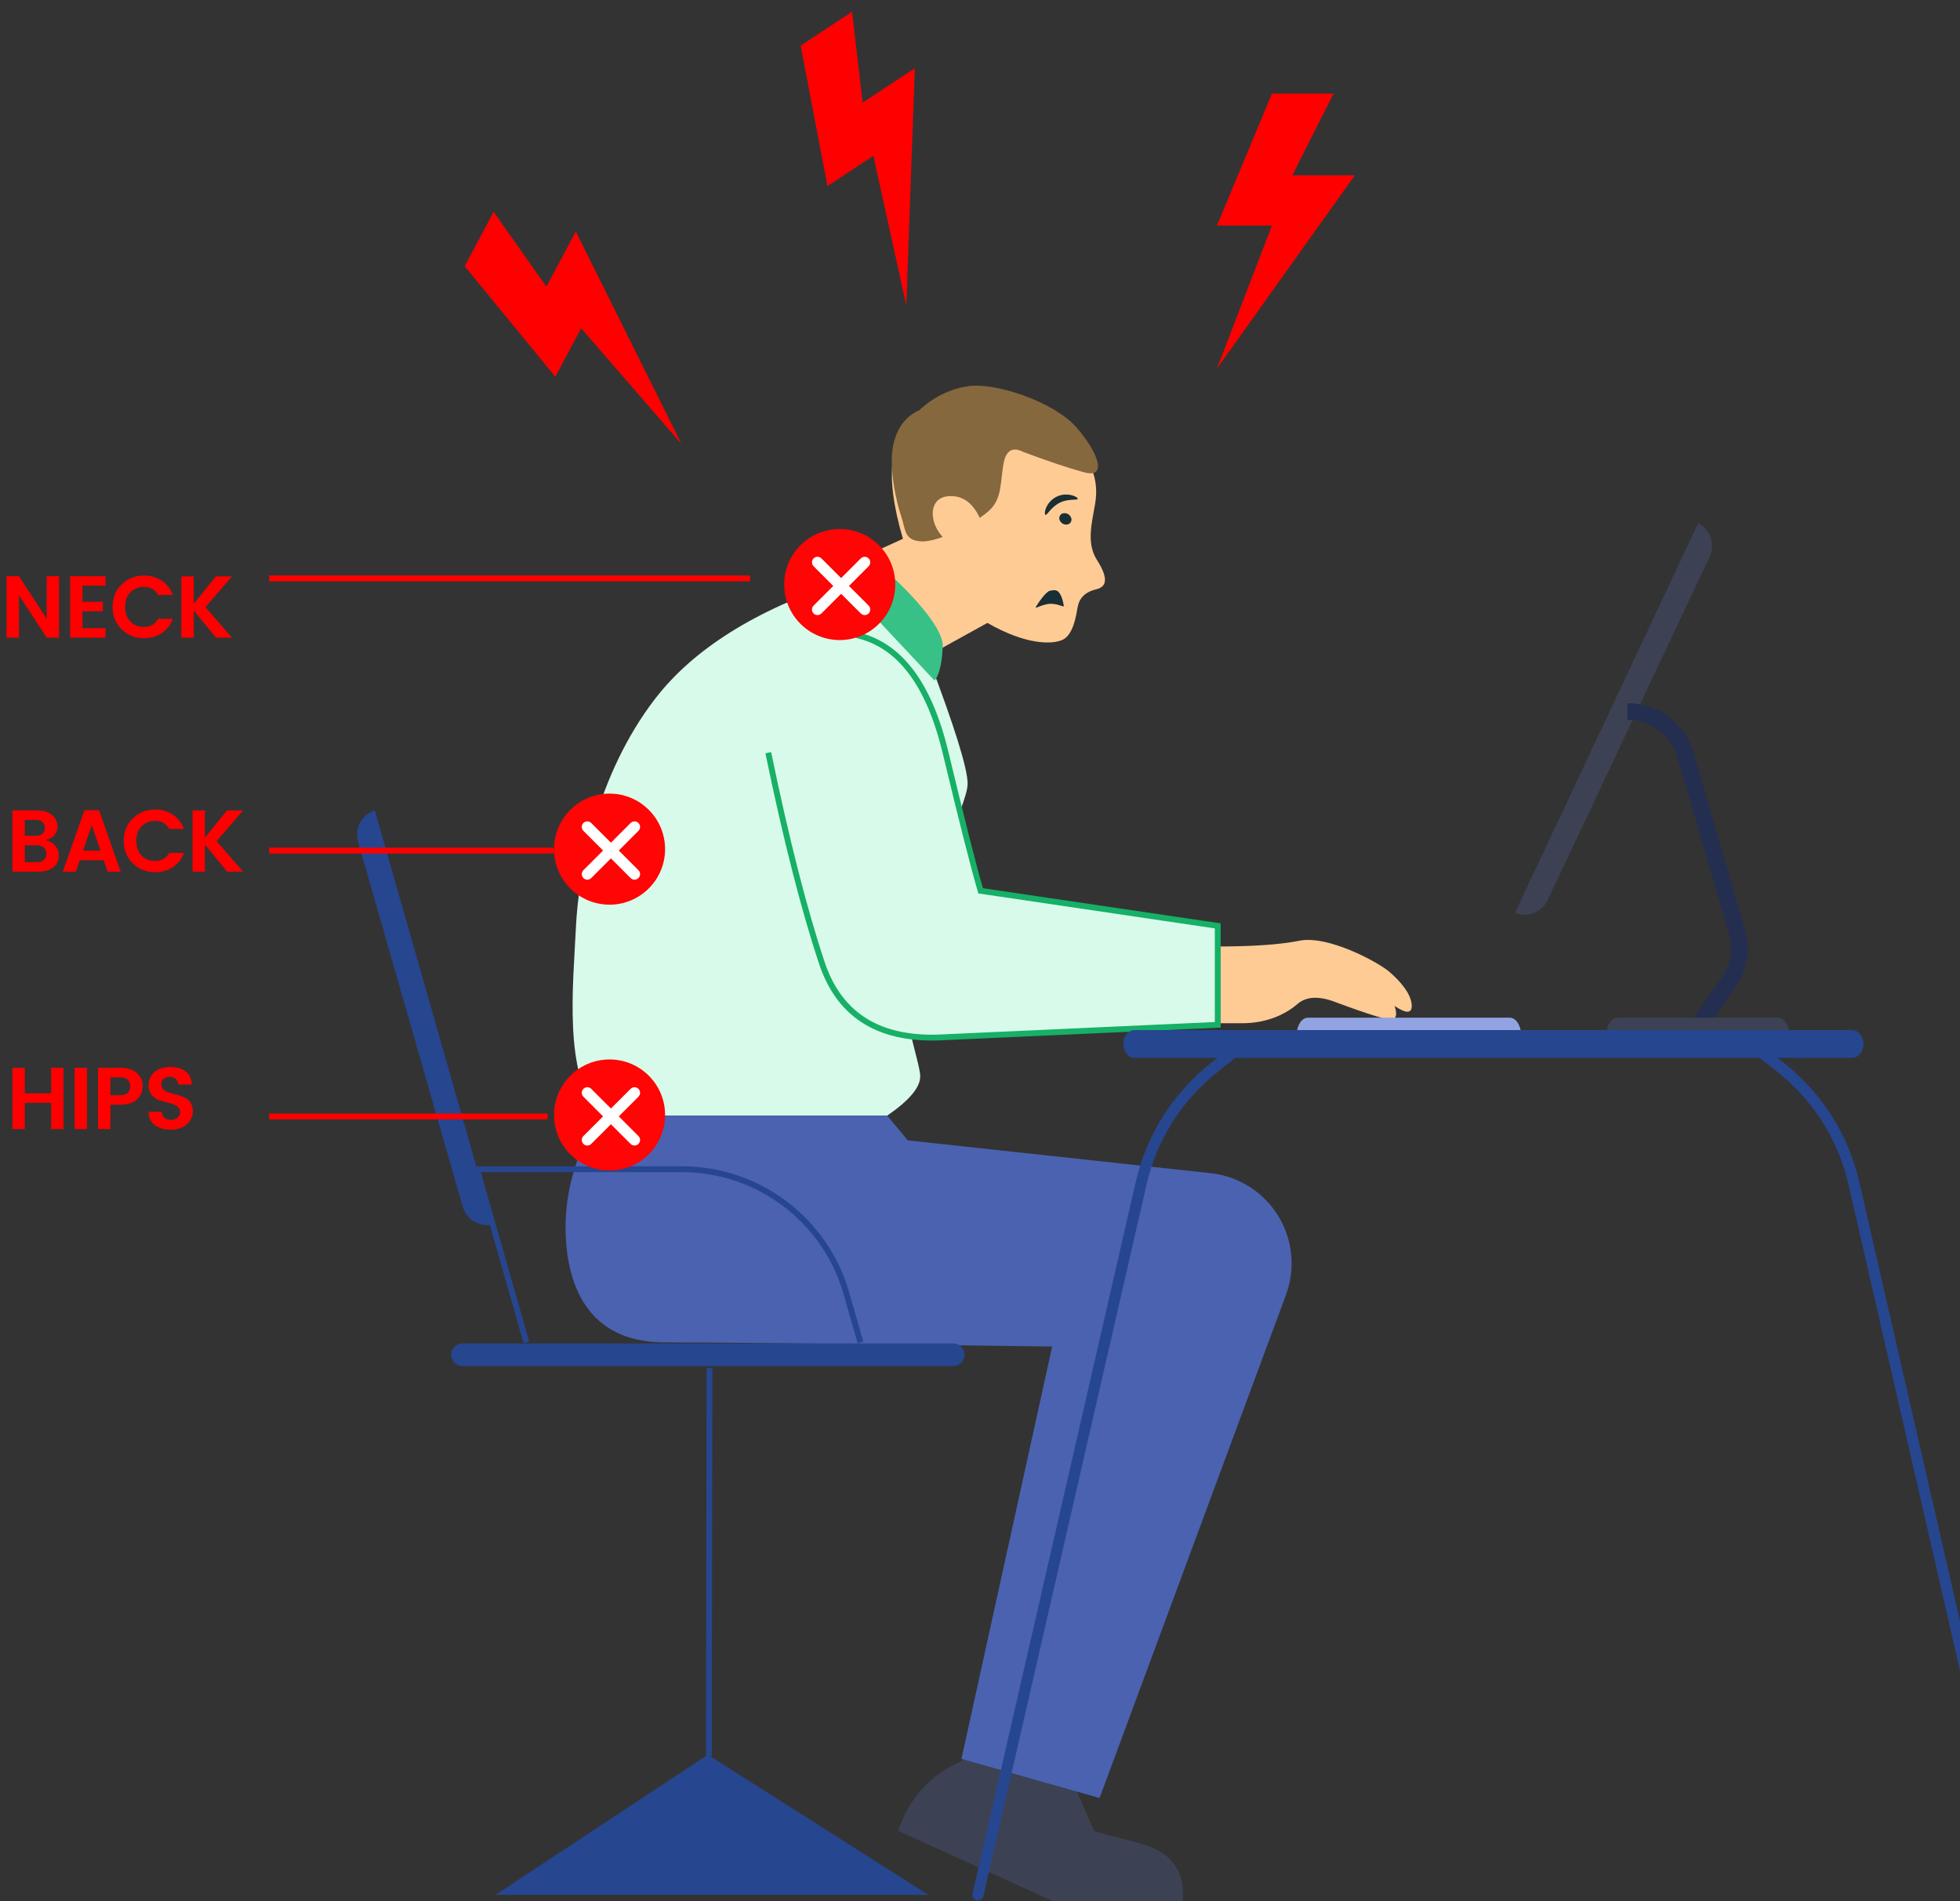 <svg width="335" height="325" viewBox="0 0 335 325" fill="none" xmlns="http://www.w3.org/2000/svg">
<rect x="0" y="0" width="335" height="325" fill="#333333" stroke="none"/>
<g clip-path="url(#clip0)">
<path fill-rule="evenodd" clip-rule="evenodd" d="M166.904 295.348L164.437 300.987C159.034 303.336 155.392 307.33 153.513 312.968L179.943 324.95H202.145C202.614 319.781 200.148 316.492 194.744 315.083C189.341 313.673 186.756 312.968 186.991 312.968L183.467 304.863L186.991 299.225L166.904 295.348Z" fill="#3C4254"/>
<path fill-rule="evenodd" clip-rule="evenodd" d="M186.634 80.277C187.357 82.048 187.536 84.008 187.171 86.159C186.624 89.385 185.656 92.835 187.473 95.689C189.29 98.544 189.383 100.257 187.386 100.728C185.388 101.198 184.436 102.29 184.163 103.903C183.889 105.516 183.397 108.42 181.711 109.313C180.026 110.205 175.407 110.303 168.768 106.478L156.072 113.497L142.696 97.385L154.33 92.103C151.082 81.099 152.005 74.151 157.098 71.257C164.737 66.917 172.016 69.228 176.728 70.843C181.092 72.251 184.394 75.395 186.634 80.277Z" fill="#FFCB95"/>
<path d="M183.137 88.762C183.161 89.314 182.724 89.716 182.155 89.667C181.885 89.655 181.616 89.537 181.408 89.341C181.199 89.144 181.07 88.886 181.047 88.623C181.025 88.073 181.462 87.673 182.03 87.722C182.299 87.733 182.568 87.85 182.777 88.046C182.985 88.241 183.115 88.5 183.137 88.762Z" fill="#1A2E35"/>
<path d="M184.204 85.275C184.139 85.571 182.599 85.186 181.105 85.943C179.611 86.701 178.969 88.128 178.677 88.001C178.547 87.944 178.52 87.474 178.782 86.822C179.158 85.969 179.785 85.304 180.579 84.914C181.358 84.522 182.27 84.43 183.183 84.652C183.877 84.828 184.235 85.135 184.204 85.275Z" fill="#1A2E35"/>
<path d="M179.011 103.265C180.433 102.999 181.733 103.785 181.811 103.637C181.844 103.565 181.677 102.621 181.424 102.014C180.849 100.634 180.221 100.845 179.47 100.979C178.75 101.108 177.408 103.129 177.063 103.719C176.815 104.169 177.59 103.53 179.011 103.265Z" fill="#1A2E35"/>
<path fill-rule="evenodd" clip-rule="evenodd" d="M157.127 70.115C159.532 67.877 162.295 66.513 165.415 66.024C170.096 65.29 180.152 68.677 183.966 73.041C187.78 77.406 189.309 81.819 185.316 80.739C182.654 80.019 179.181 78.857 174.897 77.254C173.034 76.306 171.903 77 171.506 79.337C170.911 82.842 171.258 85.269 169.009 87.327C166.761 89.385 160.504 92.693 157.492 92.544C154.48 92.396 154.805 90.484 154.041 88.278C153.277 86.072 151.71 79.649 152.777 75.604C153.488 72.908 154.938 71.078 157.127 70.115Z" fill="#85683D"/>
<path fill-rule="evenodd" clip-rule="evenodd" d="M167.82 89.389C166.589 86.145 164.684 84.622 162.105 84.819C158.237 85.114 158.881 90.324 161.948 92.498C163.993 93.947 165.95 92.91 167.82 89.389Z" fill="#FFCB95"/>
<path fill-rule="evenodd" clip-rule="evenodd" d="M143.888 99.428C129.139 104.269 118.486 110.96 111.929 119.499C102.093 132.308 98.89 148.749 98.428 158.631C97.967 168.514 96.314 183.3 102.305 190.7H151.641C155.4 188.116 157.28 185.884 157.28 184.004C157.28 181.185 153.051 171.67 155.165 162.155C157.28 152.641 165.385 137.84 165.385 133.963C165.385 131.379 163.153 124.213 158.689 112.467L143.888 99.428Z" fill="#D8FAEA"/>
<path d="M149.679 96.065L143.865 99.412L159.723 116.328C160.134 115.975 160.991 114.319 161.132 110.513C161.273 106.707 153.556 99.295 149.679 96.065Z" fill="#37C186"/>
<path fill-rule="evenodd" clip-rule="evenodd" d="M208.071 161.789C214.151 161.789 218.819 161.461 222.076 160.805C226.962 159.821 235.43 164.412 237.385 166.052C239.339 167.692 241.293 169.987 241.293 171.955C241.293 173.267 240.316 173.267 238.362 171.955C238.796 173.267 238.688 174.032 238.036 174.251C237.385 174.469 234.128 173.485 228.265 171.299C225.442 170.206 223.27 170.315 221.75 171.627C219.47 173.595 216.213 174.907 212.305 174.907C209.699 174.907 208.288 174.907 208.071 174.907V161.789Z" fill="#FFCB95"/>
<path fill-rule="evenodd" clip-rule="evenodd" d="M146.356 108.943C153.639 110.587 158.69 117.283 161.509 129.03C164.328 140.776 166.325 148.647 167.5 152.641L208.026 158.631V175.547L161.509 177.661C150.467 178.366 143.419 174.137 140.365 164.975C137.311 155.812 134.257 143.831 131.202 129.03" fill="#D8FAEA"/>
<path d="M146.465 108.575C153.748 110.219 158.799 116.915 161.618 128.662C164.438 140.408 166.435 148.279 167.609 152.273L208.136 158.264V175.179L161.618 177.293C150.576 177.998 143.528 173.769 140.474 164.607C137.42 155.444 134.366 143.463 131.312 128.662" stroke="#16B067"/>
<path fill-rule="evenodd" clip-rule="evenodd" d="M102.305 190.7C98.546 197.043 96.667 203.386 96.667 209.73C96.667 219.245 100.191 229.464 113.582 229.464C122.51 229.464 144.594 229.699 179.834 230.169L164.328 300.65L187.939 307.345L219.794 221.339C222.768 213.308 218.669 204.387 210.638 201.413C209.441 200.969 208.193 200.676 206.924 200.538L155.166 194.929L151.642 190.7H102.305Z" fill="#4A62B0"/>
<path fill-rule="evenodd" clip-rule="evenodd" d="M290.257 89.417L258.926 156.059C259.971 156.473 261.092 156.459 262.082 156.09C263.122 155.703 264.018 154.925 264.529 153.842L292.203 95.202C292.722 94.102 292.746 92.896 292.365 91.835C292.003 90.825 291.275 89.947 290.257 89.417Z" fill="#3C4254"/>
<path fill-rule="evenodd" clip-rule="evenodd" d="M278.243 123.053H278.155V120.205H278.243C283.418 120.205 287.972 123.621 289.421 128.588L298.24 158.825C299.226 162.206 298.628 165.853 296.614 168.743L291.305 176.361L288.968 174.732L294.278 167.114C295.799 164.931 296.251 162.177 295.506 159.622L286.687 129.386C285.592 125.633 282.152 123.053 278.243 123.053Z" fill="#242E51"/>
<path fill-rule="evenodd" clip-rule="evenodd" d="M303.92 173.957H276.446C275.911 173.957 275.426 174.308 275.076 174.875C274.764 175.379 274.558 176.054 274.516 176.805L305.841 176.678C305.782 175.957 305.572 175.314 305.264 174.834C304.915 174.291 304.442 173.957 303.92 173.957Z" fill="#3C4254"/>
<path fill-rule="evenodd" clip-rule="evenodd" d="M258.068 173.961H223.532C222.997 173.961 222.512 174.312 222.162 174.879C221.85 175.383 221.644 176.058 221.602 176.809L259.989 176.682C259.931 175.961 259.72 175.318 259.412 174.838C259.063 174.295 258.59 173.961 258.068 173.961Z" fill="#91A4E1"/>
<path fill-rule="evenodd" clip-rule="evenodd" d="M64.058 138.51L84.252 209.327C83.154 209.568 82.05 209.373 81.132 208.85C80.168 208.301 79.409 207.388 79.079 206.237L61.206 143.907C60.871 142.738 61.041 141.543 61.588 140.557C62.108 139.619 62.968 138.87 64.058 138.51Z" fill="#264690"/>
<path d="M162.918 229.64H79.046C77.976 229.64 77.108 230.508 77.108 231.579C77.108 232.649 77.976 233.517 79.046 233.517H162.918C163.988 233.517 164.856 232.649 164.856 231.579C164.856 230.508 163.988 229.64 162.918 229.64Z" fill="#264690"/>
<path d="M81.513 199.862L89.971 229.464" stroke="#264690"/>
<path d="M81.513 199.862H116.54C129.599 199.862 141.076 208.519 144.664 221.076L147.06 229.464" stroke="#264690"/>
<path d="M121.268 233.854L121.159 300.121" stroke="#264690"/>
<path fill-rule="evenodd" clip-rule="evenodd" d="M120.982 299.945L84.685 323.908H158.689L120.982 299.945Z" fill="#264690"/>
<path fill-rule="evenodd" clip-rule="evenodd" d="M211.236 179.538C211.562 179.948 211.494 180.545 211.083 180.871L208.066 183.269C201.975 188.107 197.71 194.873 195.972 202.454L168.073 324.121C167.955 324.632 167.446 324.951 166.935 324.834C166.424 324.717 166.105 324.207 166.222 323.696L194.121 202.03C195.956 194.028 200.457 186.888 206.885 181.782L209.903 179.385C210.313 179.059 210.91 179.127 211.236 179.538Z" fill="#264690"/>
<path fill-rule="evenodd" clip-rule="evenodd" d="M300.67 179.538C300.343 179.948 300.412 180.545 300.822 180.871L303.84 183.269C309.931 188.107 314.195 194.873 315.934 202.454L343.833 324.121C343.95 324.632 344.46 324.951 344.97 324.834C345.481 324.717 345.801 324.207 345.684 323.696L317.784 202.03C315.95 194.028 311.449 186.888 305.021 181.782L302.003 179.385C301.593 179.059 300.996 179.127 300.67 179.538Z" fill="#264690"/>
<path d="M316.566 176.076H193.93C192.86 176.076 191.992 177.138 191.992 178.449C191.992 179.759 192.86 180.822 193.93 180.822H316.566C317.637 180.822 318.505 179.759 318.505 178.449C318.505 177.138 317.637 176.076 316.566 176.076Z" fill="#264690"/>
<path fill-rule="evenodd" clip-rule="evenodd" d="M143.524 109.411C148.767 109.411 153.016 105.161 153.016 99.919C153.016 94.676 148.767 90.427 143.524 90.427C138.282 90.427 134.032 94.676 134.032 99.919C134.032 105.161 138.282 109.411 143.524 109.411Z" fill="#FF0505"/>
<path fill-rule="evenodd" clip-rule="evenodd" d="M139.055 95.451C139.426 95.08 140.027 95.08 140.398 95.451L148.466 103.519C148.837 103.89 148.837 104.491 148.466 104.862C148.095 105.232 147.494 105.232 147.124 104.862L139.055 96.793C138.685 96.423 138.685 95.822 139.055 95.451Z" fill="white"/>
<path fill-rule="evenodd" clip-rule="evenodd" d="M148.467 95.451C148.096 95.08 147.495 95.08 147.124 95.451L139.056 103.519C138.685 103.89 138.685 104.491 139.056 104.862C139.427 105.232 140.028 105.232 140.398 104.862L148.467 96.793C148.837 96.423 148.837 95.822 148.467 95.451Z" fill="white"/>
<path fill-rule="evenodd" clip-rule="evenodd" d="M104.181 154.641C109.424 154.641 113.673 150.391 113.673 145.149C113.673 139.907 109.424 135.657 104.181 135.657C98.939 135.657 94.689 139.907 94.689 145.149C94.689 150.391 98.939 154.641 104.181 154.641Z" fill="#FF0505"/>
<path fill-rule="evenodd" clip-rule="evenodd" d="M99.712 140.681C100.083 140.31 100.684 140.31 101.055 140.681L109.123 148.749C109.494 149.12 109.494 149.721 109.123 150.092C108.752 150.463 108.151 150.463 107.781 150.092L99.712 142.023C99.342 141.653 99.342 141.052 99.712 140.681Z" fill="white"/>
<path fill-rule="evenodd" clip-rule="evenodd" d="M109.123 140.681C108.753 140.31 108.152 140.31 107.781 140.681L99.713 148.749C99.342 149.12 99.342 149.721 99.713 150.092C100.083 150.463 100.684 150.463 101.055 150.092L109.123 142.023C109.494 141.653 109.494 141.052 109.123 140.681Z" fill="white"/>
<path fill-rule="evenodd" clip-rule="evenodd" d="M104.181 200.084C109.424 200.084 113.674 195.835 113.674 190.592C113.674 185.35 109.424 181.1 104.181 181.1C98.939 181.1 94.689 185.35 94.689 190.592C94.689 195.835 98.939 200.084 104.181 200.084Z" fill="#FF0505"/>
<path fill-rule="evenodd" clip-rule="evenodd" d="M99.713 186.124C100.083 185.754 100.684 185.754 101.055 186.124L109.123 194.193C109.494 194.563 109.494 195.164 109.123 195.535C108.753 195.906 108.152 195.906 107.781 195.535L99.713 187.467C99.342 187.096 99.342 186.495 99.713 186.124Z" fill="white"/>
<path fill-rule="evenodd" clip-rule="evenodd" d="M109.124 186.124C108.753 185.754 108.152 185.754 107.781 186.124L99.713 194.193C99.342 194.563 99.342 195.164 99.713 195.535C100.084 195.906 100.685 195.906 101.055 195.535L109.124 187.467C109.494 187.096 109.494 186.495 109.124 186.124Z" fill="white"/>
<path d="M128.23 98.87H46" stroke="#FF0000"/>
<path d="M94.689 145.395H46" stroke="#FF0000"/>
<path d="M93.607 190.838H46" stroke="#FF0000"/>
<path d="M7.98 98.5H10.095V109H7.98L3.24 101.74V109H1.125V98.5H3.24L7.98 105.76V98.5ZM18.031 98.5V100.12H14.101V102.865H17.581V104.485H14.101V107.38H18.031V109H11.986V98.5H18.031ZM20.789 107.575C19.759 106.565 19.244 105.285 19.244 103.735C19.244 102.185 19.759 100.905 20.789 99.895C21.829 98.885 23.099 98.38 24.599 98.38C25.739 98.38 26.749 98.67 27.629 99.25C28.519 99.83 29.154 100.645 29.534 101.695H26.999C26.529 100.775 25.729 100.315 24.599 100.315C23.649 100.315 22.874 100.63 22.274 101.26C21.684 101.88 21.389 102.71 21.389 103.75C21.389 104.78 21.684 105.61 22.274 106.24C22.874 106.86 23.649 107.17 24.599 107.17C25.719 107.17 26.519 106.71 26.999 105.79H29.534C29.154 106.84 28.519 107.655 27.629 108.235C26.749 108.805 25.739 109.09 24.599 109.09C23.089 109.09 21.819 108.585 20.789 107.575ZM33.112 109H30.997V98.53H33.112V103.21L36.892 98.53H39.652L35.107 103.78L39.652 109H36.907L33.112 104.35V109Z" fill="#FF0000"/>
<path d="M2.125 138.53H6.37C7.44 138.53 8.28 138.79 8.89 139.31C9.51 139.83 9.82 140.49 9.82 141.29C9.82 142.46 9.14 143.245 7.78 143.645C8.47 143.745 9.02 144.045 9.43 144.545C9.85 145.035 10.06 145.605 10.06 146.255C10.06 147.075 9.75 147.74 9.13 148.25C8.51 148.75 7.67 149 6.61 149H2.125V138.53ZM4.24 140.15V142.865H6.145C6.615 142.865 6.985 142.75 7.255 142.52C7.535 142.28 7.675 141.945 7.675 141.515C7.675 141.085 7.535 140.75 7.255 140.51C6.985 140.27 6.615 140.15 6.145 140.15H4.24ZM4.24 147.38H6.37C6.84 147.38 7.215 147.255 7.495 147.005C7.785 146.745 7.93 146.39 7.93 145.94C7.93 145.49 7.785 145.135 7.495 144.875C7.205 144.615 6.825 144.485 6.355 144.485H4.24V147.38ZM18.391 149L17.716 147.035H13.636L12.961 149H10.726L14.431 138.5H16.936L20.626 149H18.391ZM14.191 145.415H17.176L15.676 141.05L14.191 145.415ZM22.697 147.575C21.667 146.565 21.152 145.285 21.152 143.735C21.152 142.185 21.667 140.905 22.697 139.895C23.737 138.885 25.007 138.38 26.507 138.38C27.647 138.38 28.657 138.67 29.537 139.25C30.427 139.83 31.062 140.645 31.442 141.695H28.907C28.437 140.775 27.637 140.315 26.507 140.315C25.557 140.315 24.782 140.63 24.182 141.26C23.592 141.88 23.297 142.71 23.297 143.75C23.297 144.78 23.592 145.61 24.182 146.24C24.782 146.86 25.557 147.17 26.507 147.17C27.627 147.17 28.427 146.71 28.907 145.79H31.442C31.062 146.84 30.427 147.655 29.537 148.235C28.657 148.805 27.647 149.09 26.507 149.09C24.997 149.09 23.727 148.585 22.697 147.575ZM35.02 149H32.905V138.53H35.02V143.21L38.8 138.53H41.56L37.015 143.78L41.56 149H38.815L35.02 144.35V149Z" fill="#FF0000"/>
<path d="M8.74 182.53H10.855V193H8.74V188.515H4.24V193H2.125V182.53H4.24V186.895H8.74V182.53ZM12.751 193V182.53H14.866V193H12.751ZM23.597 187.75C23.327 188.08 22.932 188.345 22.412 188.545C21.902 188.735 21.302 188.83 20.612 188.83H18.872V193H16.757V182.53H20.612C21.822 182.53 22.752 182.835 23.402 183.445C24.062 184.045 24.392 184.755 24.392 185.575C24.392 186.395 24.127 187.12 23.597 187.75ZM18.872 187.21H20.612C21.142 187.21 21.547 187.075 21.827 186.805C22.107 186.525 22.247 186.15 22.247 185.68C22.247 185.21 22.107 184.84 21.827 184.57C21.547 184.29 21.142 184.15 20.612 184.15H18.872V187.21ZM29.015 184.075C28.595 184.075 28.25 184.185 27.98 184.405C27.72 184.615 27.59 184.91 27.59 185.29C27.59 185.67 27.685 185.97 27.875 186.19C28.075 186.4 28.335 186.565 28.655 186.685C28.975 186.795 29.325 186.895 29.705 186.985C30.085 187.075 30.465 187.185 30.845 187.315C31.225 187.445 31.575 187.605 31.895 187.795C32.215 187.985 32.47 188.265 32.66 188.635C32.86 188.995 32.96 189.435 32.96 189.955C32.96 190.815 32.615 191.555 31.925 192.175C31.245 192.795 30.335 193.105 29.195 193.105C28.065 193.105 27.15 192.84 26.45 192.31C25.75 191.77 25.4 191.015 25.4 190.045H27.65C27.73 190.965 28.255 191.425 29.225 191.425C29.705 191.425 30.085 191.3 30.365 191.05C30.645 190.8 30.785 190.47 30.785 190.06C30.785 189.64 30.6 189.31 30.23 189.07C29.86 188.83 29.41 188.65 28.88 188.53C28.36 188.41 27.835 188.265 27.305 188.095C26.775 187.925 26.325 187.63 25.955 187.21C25.585 186.78 25.4 186.215 25.4 185.515C25.4 184.565 25.745 183.805 26.435 183.235C27.125 182.665 28.01 182.38 29.09 182.38C30.18 182.38 31.055 182.63 31.715 183.13C32.375 183.62 32.735 184.37 32.795 185.38H30.485C30.445 184.98 30.295 184.665 30.035 184.435C29.775 184.195 29.435 184.075 29.015 184.075Z" fill="#FF0000"/>
<path d="M227.929 16H217.399L208 38.56H217.399L208 63L231.563 29.975H220.879L227.929 16Z" fill="#FF0000"/>
<path d="M145.63 2.003L136.843 7.805L141.432 31.81L149.276 26.631L154.901 52.205L156.364 11.662L147.448 17.549L145.63 2.003Z" fill="#FF0000"/>
<path d="M84.372 36.207L79.42 45.5L94.91 64.404L99.33 56.109L116.478 75.898L98.415 39.572L93.39 49.001L84.372 36.207Z" fill="#FF0000"/>
</g>
<defs>
<clipPath id="clip0">
<rect width="335" height="325" fill="white"/>
</clipPath>
</defs>
</svg>
